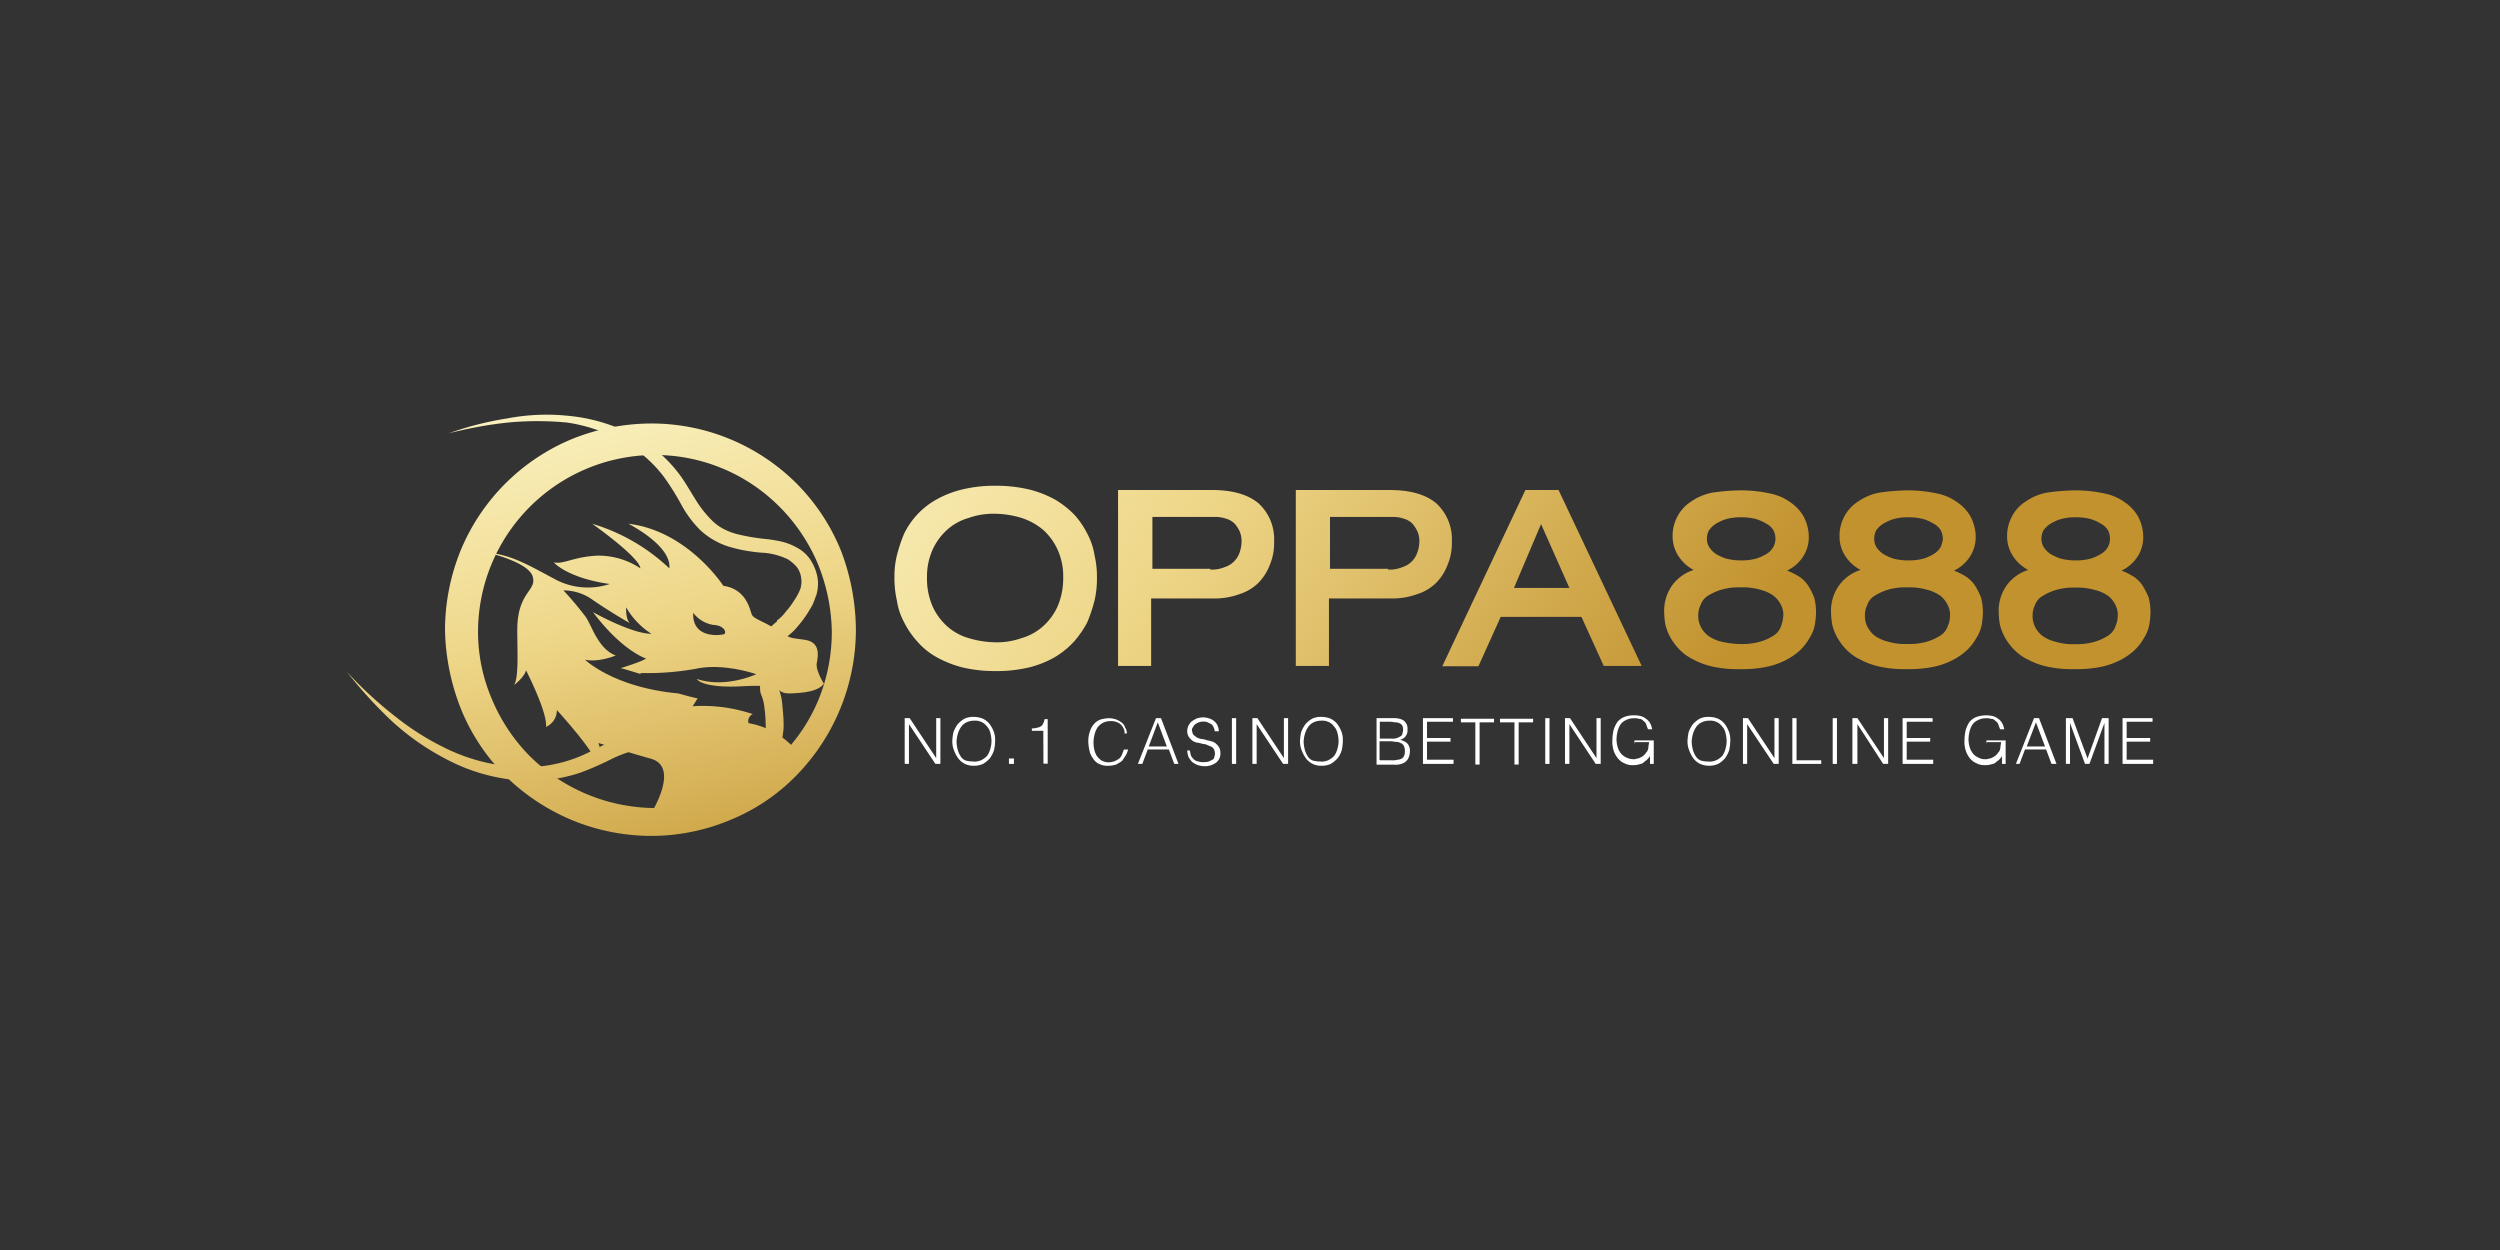<svg id="Layer_1" data-name="Layer 1" xmlns="http://www.w3.org/2000/svg" xmlns:xlink="http://www.w3.org/1999/xlink" viewBox="0 0 500 250"><rect x="0" y="0" width="500" height="250" fill="#333333" stroke="none"/><defs><style>.cls-1{fill:url(#linear-gradient);}.cls-2{fill:url(#linear-gradient-2);}.cls-3{fill:url(#linear-gradient-3);}.cls-4{fill:url(#linear-gradient-4);}.cls-5{fill:url(#linear-gradient-5);}.cls-6{fill:url(#linear-gradient-6);}.cls-7{fill:url(#linear-gradient-7);}.cls-8{fill:#fff;}.cls-9{fill:url(#linear-gradient-8);}.cls-10{fill:url(#linear-gradient-9);}.cls-11{fill:url(#linear-gradient-10);}.cls-12{fill:url(#linear-gradient-11);}</style><linearGradient id="linear-gradient" x1="304.95" y1="-4943.47" x2="147.42" y2="-4830.07" gradientTransform="matrix(1, 0, 0, -1, 0, -4751.62)" gradientUnits="userSpaceOnUse"><stop offset="0.01" stop-color="#c2922e"/><stop offset="0.54" stop-color="#eed688"/><stop offset="1" stop-color="#fdf9ce"/></linearGradient><linearGradient id="linear-gradient-2" x1="317.54" y1="-4925.98" x2="160.01" y2="-4812.58" xlink:href="#linear-gradient"/><linearGradient id="linear-gradient-3" x1="329.67" y1="-4909.13" x2="172.15" y2="-4795.72" xlink:href="#linear-gradient"/><linearGradient id="linear-gradient-4" x1="339.44" y1="-4895.56" x2="181.91" y2="-4782.16" xlink:href="#linear-gradient"/><linearGradient id="linear-gradient-5" x1="355.61" y1="-4873.09" x2="198.09" y2="-4759.69" xlink:href="#linear-gradient"/><linearGradient id="linear-gradient-6" x1="367.01" y1="-4857.26" x2="209.48" y2="-4743.86" xlink:href="#linear-gradient"/><linearGradient id="linear-gradient-7" x1="378.45" y1="-4841.38" x2="220.92" y2="-4727.97" xlink:href="#linear-gradient"/><linearGradient id="linear-gradient-8" x1="146.01" y1="-4940.97" x2="117.75" y2="-4818.78" xlink:href="#linear-gradient"/><linearGradient id="linear-gradient-9" x1="144.86" y1="-4941.24" x2="116.61" y2="-4819.05" xlink:href="#linear-gradient"/><linearGradient id="linear-gradient-10" x1="126" y1="-4945.6" x2="97.74" y2="-4823.41" xlink:href="#linear-gradient"/><linearGradient id="linear-gradient-11" x1="146.99" y1="-4940.75" x2="118.74" y2="-4818.55" xlink:href="#linear-gradient"/></defs><title>1825_500x250_dark</title><path class="cls-1" d="M178.89,115.54a17.74,17.74,0,0,1,.49-4.46,30.52,30.52,0,0,1,1.44-4.33,15.67,15.67,0,0,1,6.51-6.87,19.93,19.93,0,0,1,5.18-2,27.32,27.32,0,0,1,6.63-.73,28.77,28.77,0,0,1,6.63.73,21.78,21.78,0,0,1,5.18,2,19.15,19.15,0,0,1,3.86,3,16.75,16.75,0,0,1,2.65,3.86,13.41,13.41,0,0,1,1.45,4.33,18.86,18.86,0,0,1,.48,4.46,19.75,19.75,0,0,1-.48,4.58,31.57,31.57,0,0,1-1.45,4.34,20.1,20.1,0,0,1-2.65,3.86,16.92,16.92,0,0,1-3.86,3.13,19.79,19.79,0,0,1-5.18,2.05,27.35,27.35,0,0,1-6.63.72,28.06,28.06,0,0,1-6.63-.72,21.78,21.78,0,0,1-5.18-2.05,14.25,14.25,0,0,1-3.86-3.13,17,17,0,0,1-2.65-3.86,13.14,13.14,0,0,1-1.44-4.34A19.91,19.91,0,0,1,178.89,115.54Zm33.75,0a12.88,12.88,0,0,0-1.09-5.54,12,12,0,0,0-2.89-4,12.77,12.77,0,0,0-4.34-2.41,18.79,18.79,0,0,0-5.3-.84,14.86,14.86,0,0,0-5.3.84,10.91,10.91,0,0,0-4.34,2.41,12,12,0,0,0-2.89,4,13.3,13.3,0,0,0-1.09,5.54,13.89,13.89,0,0,0,1.09,5.67,12,12,0,0,0,2.89,4,11,11,0,0,0,4.34,2.41,19.5,19.5,0,0,0,5.3.84,14.86,14.86,0,0,0,5.3-.84,11,11,0,0,0,4.34-2.41,12,12,0,0,0,2.89-4A14.3,14.3,0,0,0,212.64,115.54Z"/><path class="cls-2" d="M223.73,98h18.56c4.09,0,7.23.84,9.4,2.65a9.72,9.72,0,0,1,3.13,7.71,11.11,11.11,0,0,1-.84,4.58,10.34,10.34,0,0,1-2.29,3.62,9.46,9.46,0,0,1-3.86,2.29,14.46,14.46,0,0,1-5.3.84h-12.3v13.5h-6.62V98Zm18.32,15.91a6.45,6.45,0,0,0,2.89-.49,4.49,4.49,0,0,0,1.93-1.2,4.56,4.56,0,0,0,1.08-1.81,6.81,6.81,0,0,0,.36-2.17,5.06,5.06,0,0,0-.36-1.93,6.8,6.8,0,0,0-1-1.56,4,4,0,0,0-1.69-1,6.55,6.55,0,0,0-2.29-.36H230.48v10.37h11.57Z"/><path class="cls-3" d="M259.28,98h18.56c4.1,0,7.23.84,9.4,2.65a9.72,9.72,0,0,1,3.13,7.71,11.11,11.11,0,0,1-.84,4.58,10.34,10.34,0,0,1-2.29,3.62,9.39,9.39,0,0,1-3.86,2.29,14.42,14.42,0,0,1-5.3.84H265.79v13.5h-6.63V98Zm18.32,15.91a6.45,6.45,0,0,0,2.89-.49,4.37,4.37,0,0,0,1.93-1.2,4.56,4.56,0,0,0,1.08-1.81,6.56,6.56,0,0,0,.37-2.17,4.88,4.88,0,0,0-.37-1.93,6.8,6.8,0,0,0-1-1.56,3.86,3.86,0,0,0-1.69-1,6.51,6.51,0,0,0-2.29-.36H266v10.37H277.6Z"/><path class="cls-4" d="M316.29,123.38H300.14l-4.46,9.88h-7.23L305.08,98h6.63l16.63,35.19h-7.59Zm-8.08-18.56-5.42,12.77h11.09Z"/><path class="cls-5" d="M348.22,98.07a27.4,27.4,0,0,1,5.67.6,10.46,10.46,0,0,1,4.22,1.81,8.58,8.58,0,0,1,2.65,2.89,8.85,8.85,0,0,1,1,4,7.23,7.23,0,0,1-1.08,3.86,7.77,7.77,0,0,1-3.26,2.89,14.64,14.64,0,0,1,2.41,1.2,6.5,6.5,0,0,1,1.81,1.81,15.08,15.08,0,0,1,1.21,2.41,12.23,12.23,0,0,1,.36,3,18,18,0,0,1-.24,2.41,7.18,7.18,0,0,1-1,2.54,10.7,10.7,0,0,1-1.8,2.41,12.83,12.83,0,0,1-2.78,2,14.92,14.92,0,0,1-4,1.45,24.69,24.69,0,0,1-5.43.48,23.48,23.48,0,0,1-5.3-.48,15,15,0,0,1-4-1.45,9.77,9.77,0,0,1-2.77-2,11.78,11.78,0,0,1-1.81-2.41,11,11,0,0,1-1-2.54,16.26,16.26,0,0,1-.24-2.41,8.78,8.78,0,0,1,1.56-5.42,8.47,8.47,0,0,1,4.34-3.13,8.13,8.13,0,0,1-3.13-2.9,7.18,7.18,0,0,1-1.09-3.85,8.13,8.13,0,0,1,1-4,7.68,7.68,0,0,1,2.65-2.89,11.09,11.09,0,0,1,4.22-1.81A41.66,41.66,0,0,1,348.22,98.07Zm8.44,25.07a4.12,4.12,0,0,0-.48-2.17,5.28,5.28,0,0,0-1.45-1.81,7.83,7.83,0,0,0-2.65-1.21,12.87,12.87,0,0,0-4-.48,12.52,12.52,0,0,0-3.85.48,11.13,11.13,0,0,0-2.65,1.21,3.42,3.42,0,0,0-1.45,1.81,4.72,4.72,0,0,0-.48,2.17,4.77,4.77,0,0,0,.48,2.17,5.22,5.22,0,0,0,1.45,1.8,7.47,7.47,0,0,0,2.65,1.21,16.79,16.79,0,0,0,3.85.48,12.87,12.87,0,0,0,4-.48,10.4,10.4,0,0,0,2.65-1.21,3.49,3.49,0,0,0,1.45-1.8A8,8,0,0,0,356.66,123.14Zm-1.57-15.43a3.77,3.77,0,0,0-.36-1.57,3.47,3.47,0,0,0-1.32-1.32,9.27,9.27,0,0,0-2.17-1,11.58,11.58,0,0,0-3-.36,10.88,10.88,0,0,0-3,.36,9.09,9.09,0,0,0-2.17,1,4.61,4.61,0,0,0-1.32,1.32,3.64,3.64,0,0,0-.37,1.57,3.28,3.28,0,0,0,.37,1.57,4.8,4.8,0,0,0,1.32,1.44,9.09,9.09,0,0,0,2.17,1,11.5,11.5,0,0,0,3,.36,11,11,0,0,0,3-.36,9.27,9.27,0,0,0,2.17-1,3.81,3.81,0,0,0,1.32-1.44A3.77,3.77,0,0,0,355.09,107.71Z"/><path class="cls-6" d="M381.61,98.07a27.3,27.3,0,0,1,5.66.6,10.4,10.4,0,0,1,4.22,1.81,8.47,8.47,0,0,1,2.65,2.89,8.86,8.86,0,0,1,1,4,7.24,7.24,0,0,1-1.09,3.86,7.74,7.74,0,0,1-3.25,2.89,15.47,15.47,0,0,1,2.41,1.2,6.78,6.78,0,0,1,1.81,1.81,15,15,0,0,1,1.2,2.41,12.23,12.23,0,0,1,.36,3,18,18,0,0,1-.24,2.41,7.35,7.35,0,0,1-1,2.54,11.08,11.08,0,0,1-1.81,2.41,12.75,12.75,0,0,1-2.77,2,15,15,0,0,1-4,1.45,24.6,24.6,0,0,1-5.42.48,23.57,23.57,0,0,1-5.31-.48,14.92,14.92,0,0,1-4-1.45,9.82,9.82,0,0,1-2.78-2,11.73,11.73,0,0,1-1.8-2.41,10.59,10.59,0,0,1-1-2.54,16.26,16.26,0,0,1-.24-2.41,8.72,8.72,0,0,1,1.57-5.42,8.43,8.43,0,0,1,4.34-3.13,8.16,8.16,0,0,1-3.14-2.9,7.17,7.17,0,0,1-1.08-3.85,8.13,8.13,0,0,1,1-4,7.77,7.77,0,0,1,2.65-2.89,11.16,11.16,0,0,1,4.22-1.81A43.45,43.45,0,0,1,381.61,98.07ZM390,123.14a4.12,4.12,0,0,0-.48-2.17,5.26,5.26,0,0,0-1.44-1.81,8,8,0,0,0-2.66-1.21,12.84,12.84,0,0,0-4-.48,12.59,12.59,0,0,0-3.86.48,11.32,11.32,0,0,0-2.65,1.21,3.47,3.47,0,0,0-1.45,1.81,4.72,4.72,0,0,0-.48,2.17,4.77,4.77,0,0,0,.48,2.17,5.34,5.34,0,0,0,1.45,1.8,7.55,7.55,0,0,0,2.65,1.21,12.1,12.1,0,0,0,3.86.48,12.84,12.84,0,0,0,4-.48,10.64,10.64,0,0,0,2.66-1.21,3.47,3.47,0,0,0,1.44-1.8A5.13,5.13,0,0,0,390,123.14Zm-1.44-15.43a3.77,3.77,0,0,0-.36-1.57,3.5,3.5,0,0,0-1.33-1.32,9.09,9.09,0,0,0-2.17-1,11.5,11.5,0,0,0-3-.36,10.83,10.83,0,0,0-3,.36,8.91,8.91,0,0,0-2.17,1,4.52,4.52,0,0,0-1.33,1.32,3.77,3.77,0,0,0-.36,1.57,3.39,3.39,0,0,0,.36,1.57,4.72,4.72,0,0,0,1.33,1.44,8.91,8.91,0,0,0,2.17,1,11.45,11.45,0,0,0,3,.36,10.88,10.88,0,0,0,3-.36,9.09,9.09,0,0,0,2.17-1,3.92,3.92,0,0,0,1.33-1.44A7.56,7.56,0,0,0,388.6,107.71Z"/><path class="cls-7" d="M415.11,98.07a27.4,27.4,0,0,1,5.67.6,10.42,10.42,0,0,1,4.21,1.81,8.61,8.61,0,0,1,2.66,2.89,8.85,8.85,0,0,1,1,4,7.23,7.23,0,0,1-1.08,3.86,7.77,7.77,0,0,1-3.26,2.89,14.64,14.64,0,0,1,2.41,1.2,6.5,6.5,0,0,1,1.81,1.81,16,16,0,0,1,1.21,2.41,12.23,12.23,0,0,1,.36,3,18,18,0,0,1-.24,2.41,7.38,7.38,0,0,1-1,2.54,10.47,10.47,0,0,1-1.81,2.41,12.51,12.51,0,0,1-2.77,2,14.87,14.87,0,0,1-4,1.45,24.54,24.54,0,0,1-5.42.48,23.48,23.48,0,0,1-5.3-.48,15,15,0,0,1-4-1.45,9.77,9.77,0,0,1-2.77-2,11.78,11.78,0,0,1-1.81-2.41,11,11,0,0,1-1-2.54,16.26,16.26,0,0,1-.24-2.41,8.78,8.78,0,0,1,1.56-5.42,8.47,8.47,0,0,1,4.34-3.13,8.13,8.13,0,0,1-3.13-2.9,7.18,7.18,0,0,1-1.09-3.85,8.13,8.13,0,0,1,1-4,7.6,7.6,0,0,1,2.65-2.89,11,11,0,0,1,4.22-1.81A43.3,43.3,0,0,1,415.11,98.07Zm8.44,25.07a4.12,4.12,0,0,0-.48-2.17,5.28,5.28,0,0,0-1.45-1.81A7.92,7.92,0,0,0,419,118a12.91,12.91,0,0,0-4-.48,12.52,12.52,0,0,0-3.85.48,11.41,11.41,0,0,0-2.66,1.21A3.45,3.45,0,0,0,407,121a4.72,4.72,0,0,0-.48,2.17,4.77,4.77,0,0,0,.48,2.17,5.31,5.31,0,0,0,1.44,1.8,7.6,7.6,0,0,0,2.66,1.21,12,12,0,0,0,3.85.48,12.91,12.91,0,0,0,4-.48,10.56,10.56,0,0,0,2.65-1.21,3.49,3.49,0,0,0,1.45-1.8A5.13,5.13,0,0,0,423.55,123.14ZM422,107.71a3.77,3.77,0,0,0-.36-1.57,3.43,3.43,0,0,0-1.33-1.32,9,9,0,0,0-2.16-1,11.58,11.58,0,0,0-3-.36,10.88,10.88,0,0,0-3,.36,9.09,9.09,0,0,0-2.17,1,4.78,4.78,0,0,0-1.33,1.32,3.77,3.77,0,0,0-.36,1.57,3.39,3.39,0,0,0,.36,1.57,5,5,0,0,0,1.33,1.44,9.09,9.09,0,0,0,2.17,1,11.5,11.5,0,0,0,3,.36,11,11,0,0,0,3-.36,9,9,0,0,0,2.16-1,3.47,3.47,0,0,0,1.69-3Z"/><path class="cls-8" d="M181.79,144.83h0v7.95h-.85v-9.15h1l5.3,8h0v-8h.84v9.15h-1Z"/><path class="cls-8" d="M190.46,148.33a9.34,9.34,0,0,1,.24-1.93,6.72,6.72,0,0,1,.85-1.57,5.77,5.77,0,0,1,1.32-1.08,3.94,3.94,0,0,1,1.81-.37,4.85,4.85,0,0,1,1.93.37,3.87,3.87,0,0,1,1.33,1.08,6.35,6.35,0,0,1,.84,1.57,5,5,0,0,1,.24,1.93,8.16,8.16,0,0,1-.24,1.8,6.35,6.35,0,0,1-.84,1.57,6.05,6.05,0,0,1-1.33,1.08,4.28,4.28,0,0,1-1.81.37,3.94,3.94,0,0,1-1.81-.37,3.75,3.75,0,0,1-1.32-1.08,6.72,6.72,0,0,1-.85-1.57A4.82,4.82,0,0,1,190.46,148.33Zm4.34,4a3.36,3.36,0,0,0,1.57-.36,3.74,3.74,0,0,0,1.08-.84,4.51,4.51,0,0,0,.61-1.33,6.09,6.09,0,0,0,.24-1.57,7.08,7.08,0,0,0-.24-1.68,2.91,2.91,0,0,0-.73-1.33,2.61,2.61,0,0,0-1.08-.84,2.85,2.85,0,0,0-1.45-.24,3.32,3.32,0,0,0-1.56.36,2.69,2.69,0,0,0-1.09,1,4.5,4.5,0,0,0-.6,1.33,6.09,6.09,0,0,0-.24,1.57,7,7,0,0,0,.24,1.56,4.5,4.5,0,0,0,.6,1.33,1.9,1.9,0,0,0,1.09.84A6.08,6.08,0,0,0,194.8,152.3Z"/><path class="cls-8" d="M201.79,152.78V151.7h1v1.08Z"/><path class="cls-8" d="M208.66,146.16h-2.29v-.49a2.72,2.72,0,0,0,1-.12,1.71,1.71,0,0,0,.72-.24.94.94,0,0,0,.48-.48,4.06,4.06,0,0,0,.36-1h.61v8.91h-.85Z"/><path class="cls-8" d="M224.93,146.4a2.63,2.63,0,0,0-1-1.69,3.08,3.08,0,0,0-1.93-.48,2.91,2.91,0,0,0-1.45.36,3.23,3.23,0,0,0-1,.84,4.5,4.5,0,0,0-.6,1.33,6.09,6.09,0,0,0-.24,1.57,5.84,5.84,0,0,0,.12,1.44,4.36,4.36,0,0,0,.48,1.33,3.65,3.65,0,0,0,1,1,3,3,0,0,0,1.57.36,3.5,3.5,0,0,0,1.08-.24,4.94,4.94,0,0,0,.85-.48,2.15,2.15,0,0,0,.6-.84c.12-.37.24-.61.36-1h.84a3.65,3.65,0,0,1-.48,1.21l-.72,1.08a11.33,11.33,0,0,1-1.21.73,6.08,6.08,0,0,1-1.56.24,3.89,3.89,0,0,1-1.81-.37,2.7,2.7,0,0,1-1.21-1.08,3.7,3.7,0,0,1-.72-1.57,9.26,9.26,0,0,1-.24-1.8,5.83,5.83,0,0,1,.36-2.17,4,4,0,0,1,.85-1.45,3.11,3.11,0,0,1,1.32-.84,7.17,7.17,0,0,1,1.69-.24,5.1,5.1,0,0,1,1.32.24,4.71,4.71,0,0,1,1.09.6,1.87,1.87,0,0,1,.72,1,2.06,2.06,0,0,1,.36,1.21h-.48Z"/><path class="cls-8" d="M227.58,152.78l3.62-9.15h1l3.5,9.15h-.85l-1.08-2.89h-4.22l-1.08,2.89Zm2.17-3.49h3.62l-1.81-4.82Z"/><path class="cls-8" d="M238,150.13a3.56,3.56,0,0,0,.24,1.09,3.18,3.18,0,0,0,.6.72,1.79,1.79,0,0,0,.85.36,2.64,2.64,0,0,0,1,.12,3.32,3.32,0,0,0,1.08-.12l.73-.36a.66.66,0,0,0,.36-.6,1.52,1.52,0,0,0,.12-.72,1.74,1.74,0,0,0-.24-.85,1.2,1.2,0,0,0-.6-.48c-.25-.12-.61-.24-.85-.36s-.72-.12-1.08-.24-.73-.12-1.09-.24a2,2,0,0,1-.84-.49,3.18,3.18,0,0,1-.6-.72,2.4,2.4,0,0,1-.24-1.08,2.82,2.82,0,0,1,.24-1,3.65,3.65,0,0,1,.6-.84,6.7,6.7,0,0,1,1-.6,4.37,4.37,0,0,1,1.33-.25,4.3,4.3,0,0,1,1.32.25,2.57,2.57,0,0,1,1,.6,2.15,2.15,0,0,1,.6.84,3.56,3.56,0,0,1,.24,1.09h-.84a1.78,1.78,0,0,0-.24-.85,1.2,1.2,0,0,0-.48-.6l-.73-.36a2,2,0,0,0-.84-.12,2.48,2.48,0,0,0-1.09.24,2.51,2.51,0,0,0-.72.48c-.12.24-.24.36-.36.6a.79.79,0,0,0,0,.73,1,1,0,0,0,.36.72c.24.12.36.36.72.48a2.32,2.32,0,0,0,.85.24,3.71,3.71,0,0,1,1,.24,8.39,8.39,0,0,1,1,.25,1.93,1.93,0,0,1,.84.48,3.18,3.18,0,0,1,.6.72,2.41,2.41,0,0,1,.24,1.09,2.24,2.24,0,0,1-.84,1.92,3.78,3.78,0,0,1-2.41.73,4.44,4.44,0,0,1-1.33-.24,4.92,4.92,0,0,1-1.08-.61,6.66,6.66,0,0,1-.72-1,4.31,4.31,0,0,1-.25-1.33Z"/><path class="cls-8" d="M246.38,152.78v-9.15h.85v9.15Z"/><path class="cls-8" d="M251.33,144.83h0v7.95h-.85v-9.15h1l5.3,8h0v-8h.84v9.15h-1Z"/><path class="cls-8" d="M260,148.33a9.34,9.34,0,0,1,.24-1.93,6.72,6.72,0,0,1,.85-1.57,5.77,5.77,0,0,1,1.32-1.08,3.94,3.94,0,0,1,1.81-.37,4.85,4.85,0,0,1,1.93.37,3.87,3.87,0,0,1,1.33,1.08,6.35,6.35,0,0,1,.84,1.57,5,5,0,0,1,.24,1.93,8.16,8.16,0,0,1-.24,1.8,4.92,4.92,0,0,1-.84,1.57,6.05,6.05,0,0,1-1.33,1.08,4.28,4.28,0,0,1-1.81.37,3.94,3.94,0,0,1-1.81-.37,3.75,3.75,0,0,1-1.32-1.08,6.72,6.72,0,0,1-.85-1.57A4.82,4.82,0,0,1,260,148.33Zm4.22,4a3.36,3.36,0,0,0,1.57-.36,3.74,3.74,0,0,0,1.08-.84,4.78,4.78,0,0,0,.61-1.33,6.09,6.09,0,0,0,.24-1.57,7.08,7.08,0,0,0-.24-1.68,3,3,0,0,0-.73-1.33,2.61,2.61,0,0,0-1.08-.84,2.85,2.85,0,0,0-1.45-.24,3.39,3.39,0,0,0-1.57.36,2.73,2.73,0,0,0-1.08,1,4.5,4.5,0,0,0-.6,1.33,6.09,6.09,0,0,0-.24,1.57,7,7,0,0,0,.24,1.56,4.5,4.5,0,0,0,.6,1.33,1.92,1.92,0,0,0,1.08.84A6.23,6.23,0,0,0,264.22,152.3Z"/><path class="cls-8" d="M275.31,152.78v-9.15h3.25a4.54,4.54,0,0,1,1.33.12,2.41,2.41,0,0,1,1,.48,2.79,2.79,0,0,1,.49.72,2.37,2.37,0,0,1,.12,1,1.78,1.78,0,0,1-.12.84,3,3,0,0,1-.37.6,1.66,1.66,0,0,1-.48.36c-.12.12-.36.12-.48.24h0a2.82,2.82,0,0,1,1.45.73,2.21,2.21,0,0,1,.48,1.56,3.56,3.56,0,0,1-.24,1.21,2.08,2.08,0,0,1-.61.84,2.41,2.41,0,0,1-1,.48,3.46,3.46,0,0,1-1.21.13h-3.61Zm.84-5.06h2.17a2.72,2.72,0,0,0,1.09-.12,4,4,0,0,0,.72-.36.66.66,0,0,0,.36-.6,1.52,1.52,0,0,0,.12-.72,1.54,1.54,0,0,0-.12-.73.94.94,0,0,0-.48-.48,1.73,1.73,0,0,0-.84-.24c-.37,0-.73-.12-1.21-.12h-2v3.37Zm0,4.34h2.17a3.76,3.76,0,0,0,1.21-.12,1.73,1.73,0,0,0,.84-.24,1.2,1.2,0,0,0,.48-.6,2.39,2.39,0,0,0,.12-1,2.26,2.26,0,0,0-.24-1,1.2,1.2,0,0,0-.6-.48,1.73,1.73,0,0,0-.84-.24c-.37,0-.73-.12-1.09-.12h-2.29v3.73Z"/><path class="cls-8" d="M284.59,152.78v-9.15h6v.72h-5.19v3.25h4.7v.73h-4.7v3.61h5.31v.84Z"/><path class="cls-8" d="M292.18,143.75h6.63v.72h-2.89v8.44h-.85v-8.44h-2.89Z"/><path class="cls-8" d="M300,143.75h6.62v.72h-2.89v8.44h-.84v-8.44H300v-.72Z"/><path class="cls-8" d="M309.05,152.78v-9.15h.85v9.15Z"/><path class="cls-8" d="M313.88,144.83h0v7.95H313v-9.15h1l5.3,8h0v-8h.84v9.15h-1Z"/><path class="cls-8" d="M326.89,148.81v-.73h3.86v4.7H330v-1.56a3.54,3.54,0,0,1-.61.72c-.24.24-.48.36-.72.6s-.6.24-1,.37a3.79,3.79,0,0,1-1.21.12,3.28,3.28,0,0,1-1.57-.37,3.4,3.4,0,0,1-1.32-1,4.94,4.94,0,0,1-.85-1.57,6,6,0,0,1-.24-2.17,9.33,9.33,0,0,1,.24-1.92,6.13,6.13,0,0,1,.73-1.57,3.54,3.54,0,0,1,1.32-1,4.62,4.62,0,0,1,1.93-.36,4.57,4.57,0,0,1,1.33.12,2.82,2.82,0,0,1,1.08.49,3,3,0,0,1,.85.84,4.27,4.27,0,0,1,.48,1.33h-.85c-.12-.37-.24-.61-.36-1s-.36-.48-.6-.72a1.09,1.09,0,0,0-.84-.36,2.72,2.72,0,0,0-1-.12,3.39,3.39,0,0,0-1.57.36,2.61,2.61,0,0,0-1.08.84,4.38,4.38,0,0,0-.6,1.33,7.26,7.26,0,0,0-.24,1.8,6,6,0,0,0,.24,1.45,3.92,3.92,0,0,0,.6,1.21,3.45,3.45,0,0,0,2.53,1.2,1.52,1.52,0,0,0,.72-.12,1.7,1.7,0,0,0,.73-.24,2.51,2.51,0,0,0,.72-.48c.24-.24.36-.48.6-.73a2.22,2.22,0,0,0,.24-.84c0-.36.12-.6.12-1h-3Z"/><path class="cls-8" d="M337.5,148.33a9.34,9.34,0,0,1,.24-1.93,6.35,6.35,0,0,1,.84-1.57,5.83,5.83,0,0,1,1.33-1.08,3.89,3.89,0,0,1,1.81-.37,4.8,4.8,0,0,1,1.92.37,3.7,3.7,0,0,1,1.33,1.08,6.35,6.35,0,0,1,.84,1.57,5,5,0,0,1,.24,1.93,8.16,8.16,0,0,1-.24,1.8,6.35,6.35,0,0,1-.84,1.57,5.62,5.62,0,0,1-1.33,1.08,4.59,4.59,0,0,1-3.61,0,3.78,3.78,0,0,1-1.33-1.08,6.35,6.35,0,0,1-.84-1.57A4.82,4.82,0,0,1,337.5,148.33Zm4.34,4a3.32,3.32,0,0,0,1.56-.36,3.78,3.78,0,0,0,1.09-.84,4.5,4.5,0,0,0,.6-1.33,6.09,6.09,0,0,0,.24-1.57,7.08,7.08,0,0,0-.24-1.68,2.89,2.89,0,0,0-.72-1.33,2.65,2.65,0,0,0-1.09-.84,2.81,2.81,0,0,0-1.44-.24,3.33,3.33,0,0,0-1.57.36,2.82,2.82,0,0,0-1.09,1,4.5,4.5,0,0,0-.6,1.33,6.09,6.09,0,0,0-.24,1.57,7,7,0,0,0,.24,1.56,4.5,4.5,0,0,0,.6,1.33,2,2,0,0,0,1.09.84A5.34,5.34,0,0,0,341.84,152.3Z"/><path class="cls-8" d="M349.43,144.83h0v7.95h-.84v-9.15h1l5.3,8h0v-8h.85v9.15h-1Z"/><path class="cls-8" d="M358.47,152.78v-9.15h.84v8.43h4.94v.72Z"/><path class="cls-8" d="M366.54,152.78v-9.15h.85v9.15Z"/><path class="cls-8" d="M371.48,144.83h0v7.95h-1v-9.15h1l5.31,8h0v-8h.84v9.15h-1Z"/><path class="cls-8" d="M380.52,152.78v-9.15h6v.72h-5.18v3.25h4.7v.73h-4.7v3.61h5.3v.84Z"/><path class="cls-8" d="M397.28,148.81v-.73h3.85v4.7h-.72v-1.56a3.18,3.18,0,0,1-.6.72c-.24.24-.49.36-.73.6s-.6.24-1,.37a3.73,3.73,0,0,1-1.21.12,3.21,3.21,0,0,1-1.56-.37,3.36,3.36,0,0,1-1.33-1,4.74,4.74,0,0,1-.84-1.57,6,6,0,0,1-.24-2.17,9.33,9.33,0,0,1,.24-1.92,6.12,6.12,0,0,1,.72-1.57,3.49,3.49,0,0,1,1.33-1,6,6,0,0,1,3.25-.24,2.94,2.94,0,0,1,1.09.49,2.8,2.8,0,0,1,.84.84,4.27,4.27,0,0,1,.48,1.33h-.84c-.12-.37-.24-.61-.36-1s-.37-.48-.61-.72a1.09,1.09,0,0,0-.84-.36,2.64,2.64,0,0,0-1-.12,3.33,3.33,0,0,0-1.57.36,2.65,2.65,0,0,0-1.09.84,4.38,4.38,0,0,0-.6,1.33,7.26,7.26,0,0,0-.24,1.8,6,6,0,0,0,.24,1.45,3.92,3.92,0,0,0,.6,1.21,2.72,2.72,0,0,0,1.09.84,2.56,2.56,0,0,0,1.44.36,1.54,1.54,0,0,0,.73-.12,1.71,1.71,0,0,0,.72-.24,2.51,2.51,0,0,0,.72-.48c.25-.24.37-.48.61-.73a2.22,2.22,0,0,0,.24-.84c0-.36.12-.6.12-1h-3Z"/><path class="cls-8" d="M403.18,152.78l3.62-9.15h1l3.5,9.15h-1l-1.08-2.89H405l-1.09,2.89Zm2.17-3.49H409l-1.81-4.82Z"/><path class="cls-8" d="M413.18,152.78v-9.15h1.33l3,8.07h0l2.9-8.07h1.32v9.15h-.84v-8.19h0l-3,8.19H417l-3-8.19h0v8.19Z"/><path class="cls-8" d="M424.51,152.78v-9.15h6v.72h-5.18v3.25h4.7v.73h-4.7v3.61h5.3v.84Z"/><path class="cls-9" d="M139.36,135.79s.85,1.93,9.4,1.45,6,1.56,9.4,1.44,5.55-.6,6.63-1.92c0,0-1.68-2.66-1.44-4.1s.84-4.22-2.41-4.7-2.54-.12-5.55-2-4.7-2.17-5.06-3.13-1.08-5-5.66-5.67c0,0-7.12-11-19-12.41,0,0,8.68,4.34,8.2,8.92a38.46,38.46,0,0,0-15.43-8.92s9.4,6.63,9.64,8.92a15.1,15.1,0,0,0-8.67-2.54c-4.82.25-6.75,1.81-8.68,1.33,0,0,2.65,3.13,11.21,4.34a13.91,13.91,0,0,1-10.73-.84c-5.42-2.9-8.92-5-13.62-5.43.48.12,8,1.93,8.92,4.7s-2.53,3-3,9.28c-.24,3.14.48,10.85-.73,12.54.13-.12,2.17-1.69,2.42-3,0,0,4.33,8.44,4,11.33a3.62,3.62,0,0,0,2.17-3.37s7.71,8.43,7.84,10.6c0,0,1.68-.48.48-4,.12,0,4.46,1.44,10.48,3.13s-.12,11.21-.12,11.21l1.21,1.2a38.39,38.39,0,0,0,27.48-12.41c-.37-.12-.73-.36-1.09-.48,0,0-.48-1.33,1.57-1.21a16.14,16.14,0,0,0-9.52-5.42,1.55,1.55,0,0,1,.84-1.81,31.11,31.11,0,0,0-12-1.57s.6-1,1-1.56c0,0-1.68-.36-3.85-1-13-1.2-18.68-6.75-18.68-6.75,2.65.61,6.14-.84,6.14-.84-3.49-1.32-4.7-5.78-6-7.71a67.39,67.39,0,0,0-4.46-5.31,10,10,0,0,1,5.9,1.93c3.14,2.17,7.23,4.58,7.35,4.58-.84-.84-.72-3.13-.72-3.13a15.49,15.49,0,0,0,5.06,5.3c-4,0-11.69-4.34-11.69-4.34,5.91,7.84,10.61,9.28,10.61,9.28-.73.61-5.06,1.93-5.06,1.93,1,.24,2.53.73,4.09,1.21-.12-.12-.12-.24-.24-.24a54.41,54.41,0,0,0,11.21-.85c5.55-1.2,12.05,1.09,12.05,1.09S145.15,137.72,139.36,135.79Zm5.55-9c-.36.24-6.51,1.21-6.27-4.22a6.31,6.31,0,0,0,4,2.41C144.91,125.07,145.27,126.51,144.91,126.75Z"/><path class="cls-10" d="M171.18,126.15A41.82,41.82,0,0,1,159.37,155a39.12,39.12,0,0,1-13.14,8.92,40.93,40.93,0,0,1-15.67,3.26,41.73,41.73,0,0,1-15.78-3,42.22,42.22,0,0,1-13.5-8.79,40.43,40.43,0,0,1-9-13.38A45.14,45.14,0,0,1,89,126a42.51,42.51,0,0,1,3.13-15.91A41.13,41.13,0,0,1,114.66,87.7a42.53,42.53,0,0,1,15.9-3A41.06,41.06,0,0,1,159.61,97a40.65,40.65,0,0,1,8.68,13.38A45.09,45.09,0,0,1,171.18,126.15Zm-4.82,0a37.4,37.4,0,0,0-2.89-13.62,35.87,35.87,0,0,0-7.84-11.45A35.1,35.1,0,0,0,130.56,91a35.39,35.39,0,0,0-34.95,35.19,34,34,0,0,0,2.66,13.38A36,36,0,0,0,105.74,151a35.8,35.8,0,0,0,24.82,10.6,37.32,37.32,0,0,0,13.62-2.53,35.6,35.6,0,0,0,11.69-7.59,34.53,34.53,0,0,0,7.84-11.57A35.71,35.71,0,0,0,166.36,126.15Z"/><path class="cls-11" d="M155.63,137.48a10.88,10.88,0,0,1,.85,3.73c.12,1.21.24,2.42.24,3.62a9.18,9.18,0,0,1-.12,1.81c0,.36-.12.6-.12,1s-.12.73-.24,1a8,8,0,0,1-2.05,3.49,11.35,11.35,0,0,1-3.38,2.41,9.3,9.3,0,0,1-4,.48,13,13,0,0,1-3.73-.84,25.35,25.35,0,0,1-3.26-1.45,34.37,34.37,0,0,0-5.78-2.53,24.74,24.74,0,0,0-2.89-.6,11.76,11.76,0,0,0-2.9.12,28,28,0,0,0-5.78,2,61.35,61.35,0,0,1-6.27,2.77,31.4,31.4,0,0,1-13.74,1.45,37,37,0,0,1-13-4,50.69,50.69,0,0,1-11.09-7.71,89.16,89.16,0,0,1-9-9.88,77,77,0,0,0,9.76,9,53.24,53.24,0,0,0,11.21,6.87,37.56,37.56,0,0,0,12.54,3.14,28.81,28.81,0,0,0,12.41-1.81c1.93-.72,3.86-1.81,5.9-2.77a24,24,0,0,1,6.63-2.41,13.1,13.1,0,0,1,3.74-.24,19.23,19.23,0,0,1,3.61.72,44.53,44.53,0,0,1,6.39,2.77,15,15,0,0,0,5.67,1.93,4.37,4.37,0,0,0,2.53-.36,4.64,4.64,0,0,0,1.93-1.45,5.2,5.2,0,0,0,1.2-2.29,9.51,9.51,0,0,0,.24-2.77,29.73,29.73,0,0,0-.24-3.13,9.43,9.43,0,0,0-.72-2.78h0c-.36-1-.12-4.09.84-4.45s2.17,2,2.65,3.13Z"/><path class="cls-12" d="M155.39,124.1a8.35,8.35,0,0,0,1.81-1.81,16.32,16.32,0,0,0,1.69-2.29,10.29,10.29,0,0,0,1.2-2.29,4.94,4.94,0,0,0,.12-2.29,4.43,4.43,0,0,0-.84-2,7.73,7.73,0,0,0-1.81-1.56,13.54,13.54,0,0,0-5.3-1.33A31.25,31.25,0,0,1,146,109.4a14.45,14.45,0,0,1-3.13-1.33,14.28,14.28,0,0,1-2.77-2,21.9,21.9,0,0,1-3.86-5.18,53.71,53.71,0,0,0-3.13-5.06,25.23,25.23,0,0,0-8.68-7.59,32.56,32.56,0,0,0-11.09-3.74,63.37,63.37,0,0,0-11.69,0,83.13,83.13,0,0,0-11.93,2.17,64.72,64.72,0,0,1,11.81-3,41.77,41.77,0,0,1,12.29-.49,34.76,34.76,0,0,1,11.93,3.38,27.31,27.31,0,0,1,9.89,8c1.32,1.69,2.29,3.5,3.37,5.19a22.08,22.08,0,0,0,3.5,4.45,9.53,9.53,0,0,0,2.17,1.57,12.73,12.73,0,0,0,2.53,1,39.48,39.48,0,0,0,5.66,1,27.85,27.85,0,0,1,3.13.48,11.68,11.68,0,0,1,3.26,1.21,7.53,7.53,0,0,1,2.77,2.41,9.82,9.82,0,0,1,1.45,3.49,7.93,7.93,0,0,1-.24,3.74,8.13,8.13,0,0,0-.37,1c-.12.24-.24.61-.36.85-.24.48-.6,1-.84,1.44a20.68,20.68,0,0,1-1.93,2.65,11.93,11.93,0,0,1-2.53,2.41c-.72.61-4.22,1.69-4.82.85s2.05-3.26,3-4Z"/></svg>
